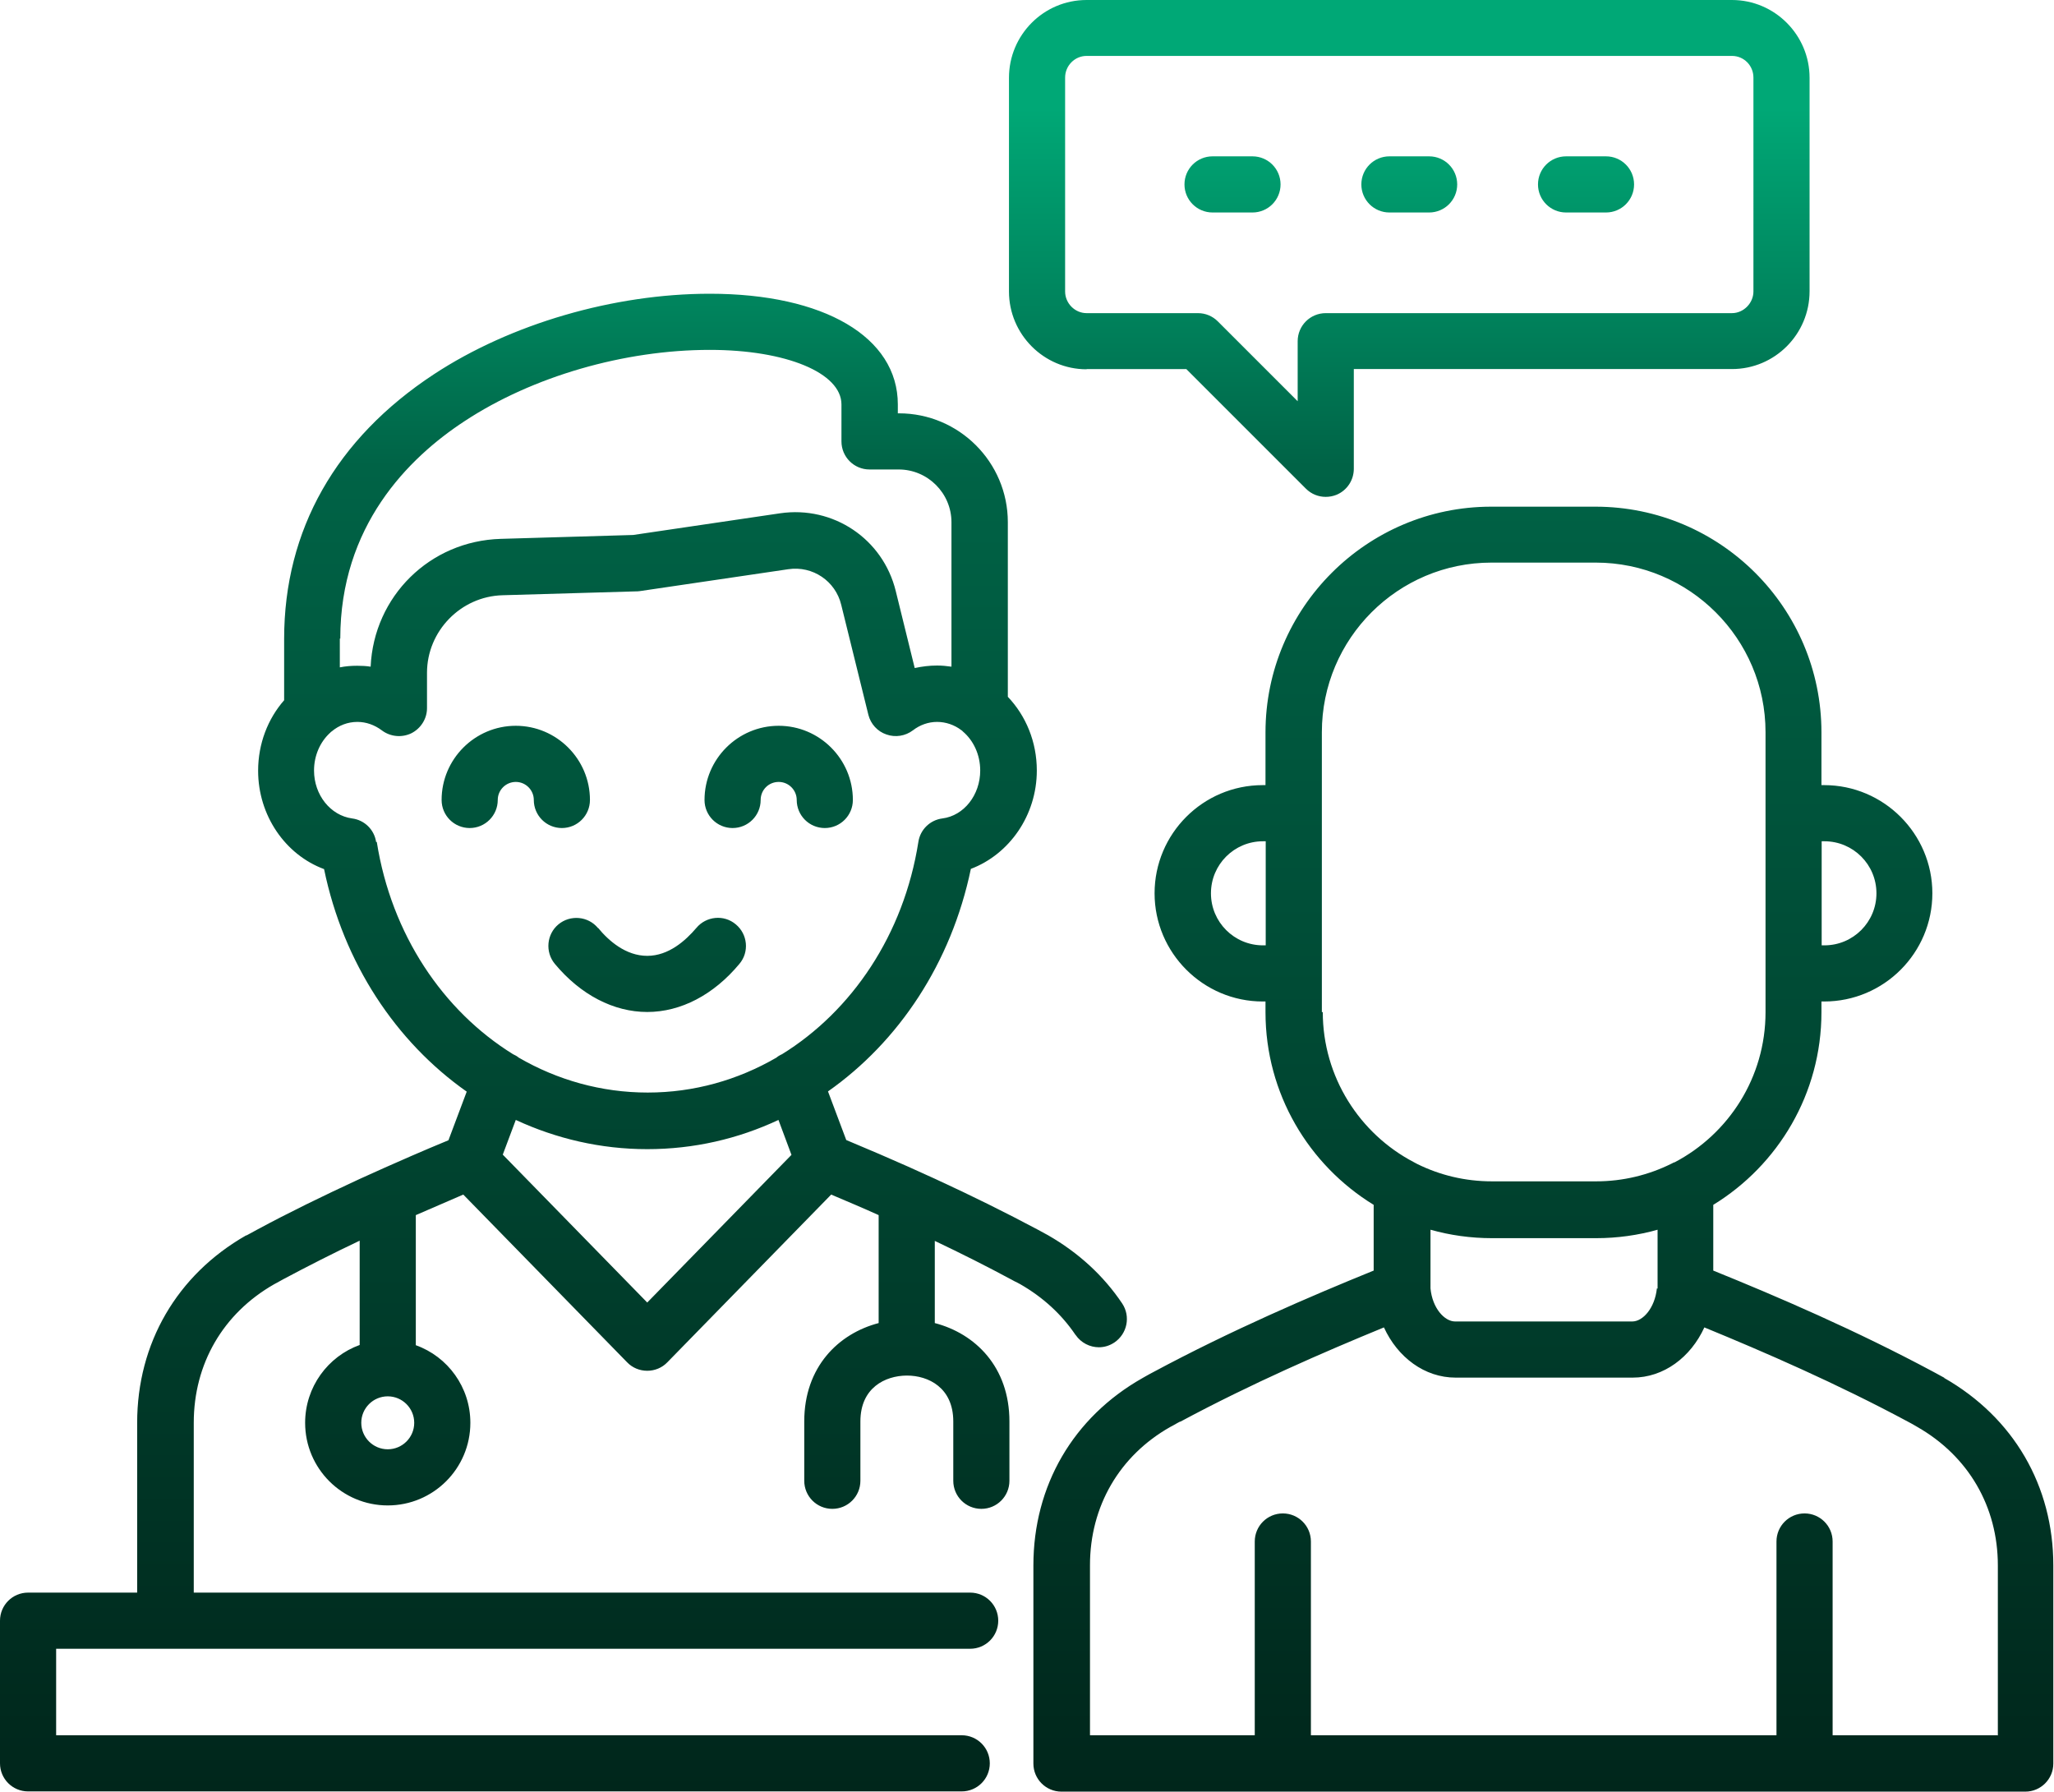 <?xml version="1.0" encoding="UTF-8"?><svg id="Layer_2" xmlns="http://www.w3.org/2000/svg" xmlns:xlink="http://www.w3.org/1999/xlink" viewBox="0 0 90 78.51"><defs><style>.cls-1{fill:url(#linear-gradient);}</style><linearGradient id="linear-gradient" x1="-459" y1="-3821.05" x2="-459" y2="-3899.56" gradientTransform="translate(504 -3821.05) scale(1 -1)" gradientUnits="userSpaceOnUse"><stop offset="0" stop-color="#00a876"/><stop offset=".06" stop-color="#00a876"/><stop offset=".19" stop-color="#007d58"/><stop offset=".26" stop-color="#006346"/><stop offset="1" stop-color="#00261b"/></linearGradient></defs><g id="Layer_1-2"><path class="cls-1" d="M47.13,58.49c.24,.35,.63,.54,1.02,.54,.24,0,.47-.07,.68-.21,.56-.38,.72-1.14,.34-1.71-.82-1.22-1.91-2.22-3.25-2.99l-.13-.07c-.11-.06-.22-.12-.33-.18-1.39-.74-2.86-1.47-4.49-2.22-.78-.36-1.59-.72-2.45-1.09-.47-.2-.95-.4-1.44-.61,0,0,0,0,0,0l-.8-2.13s0,0,0,0c3.1-2.18,5.4-5.62,6.26-9.75,1.69-.64,2.89-2.35,2.89-4.31,0-1.26-.48-2.4-1.27-3.23t0,0v-7.65c0-2.63-2.14-4.77-4.77-4.77h-.05v-.39c0-2.95-3.23-4.85-8.24-4.85-4.2,0-8.73,1.32-12.09,3.53-4.29,2.82-6.56,6.82-6.56,11.59v2.69h0c-.71,.81-1.14,1.9-1.14,3.09,0,1.96,1.19,3.68,2.89,4.31,.85,4.12,3.15,7.57,6.25,9.75l-.8,2.13c-.56,.23-1.1,.46-1.63,.69-.79,.34-1.54,.68-2.27,1.01-1.62,.75-3.1,1.47-4.49,2.22-.11,.06-.22,.12-.33,.18l-.13,.07s-.01,0-.02,0c-3.03,1.73-4.77,4.73-4.77,8.21v7.44H1.23c-.68,0-1.23,.55-1.23,1.23v6.25c0,.68,.55,1.23,1.23,1.23H42.14c.68,0,1.23-.55,1.23-1.23s-.55-1.23-1.23-1.23H2.46v-3.79H42.51c.68,0,1.23-.55,1.23-1.23s-.55-1.23-1.23-1.23H8.49v-7.44c0-2.58,1.28-4.79,3.52-6.07l.13-.07c.1-.05,.19-.11,.29-.16,1.05-.56,2.15-1.12,3.33-1.68v4.57c-1.39,.5-2.39,1.84-2.39,3.41,0,2,1.62,3.62,3.62,3.62s3.62-1.62,3.62-3.62c0-1.56-.99-2.9-2.39-3.4v-5.7c.67-.29,1.36-.59,2.08-.9l7.18,7.35c.23,.24,.55,.37,.88,.37s.65-.13,.88-.37l7.18-7.35s0,0,0,0c.73,.31,1.42,.6,2.08,.9v4.73c-1.76,.46-3.26,1.92-3.26,4.31v2.6c0,.68,.55,1.23,1.23,1.23s1.23-.55,1.23-1.23v-2.6c0-1.48,1.09-2,2.02-2.01,0,0,0,0,.01,0,0,0,0,0,.01,0,.94,0,2.03,.53,2.03,2.01v2.6c0,.68,.55,1.23,1.23,1.23s1.23-.55,1.23-1.23v-2.6c0-2.39-1.5-3.85-3.27-4.31v-3.6c1.18,.56,2.29,1.12,3.33,1.68,0,0,.01,0,.02,.01,.09,.05,.18,.1,.27,.14l.13,.07c.99,.57,1.8,1.31,2.41,2.21Zm-30.14,5.01c-.64,0-1.16-.52-1.16-1.16s.52-1.16,1.16-1.16,1.16,.52,1.16,1.16-.52,1.16-1.16,1.16Zm-2.08-35.52c0-4.92,2.96-7.9,5.45-9.53,2.98-1.96,7-3.12,10.74-3.12,3.35,0,5.77,1.01,5.77,2.39v1.62c0,.68,.55,1.23,1.23,1.23h1.28c1.27,0,2.31,1.04,2.31,2.31v6.33s0,0,0,0c-.21-.03-.42-.05-.63-.05-.33,0-.66,.04-.98,.11l-.83-3.37c-.56-2.29-2.74-3.75-5.07-3.41l-6.44,.95-5.8,.17c-3.11,.09-5.56,2.52-5.7,5.6-.19-.03-.39-.04-.59-.04-.26,0-.51,.02-.76,.07v-1.26Zm1.57,8.91c-.08-.54-.51-.96-1.05-1.03-.95-.13-1.67-1.03-1.67-2.1,0-.66,.27-1.25,.69-1.64,.01-.01,.03-.02,.04-.04,.01-.01,.02-.02,.04-.03,.32-.27,.71-.42,1.13-.42,.38,0,.75,.13,1.07,.37,.37,.28,.87,.33,1.29,.13,.42-.21,.69-.64,.69-1.1v-1.55c0-1.83,1.48-3.35,3.31-3.4l5.87-.17s.1,0,.14-.01l6.51-.96c1.07-.16,2.07,.52,2.32,1.56l1.19,4.82c.1,.4,.4,.73,.79,.86,.39,.14,.83,.07,1.16-.18,.31-.24,.68-.37,1.06-.37s.76,.13,1.06,.36c0,0,0,0,0,0,.02,.01,.03,.02,.05,.04,0,0,.01,0,.02,.02,.46,.39,.76,1.01,.76,1.71,0,1.07-.71,1.98-1.66,2.1-.54,.07-.97,.49-1.05,1.03-.64,4.06-2.91,7.41-5.99,9.31,0,0,0,0-.01,0,0,0,0,0,0,0-.08,.04-.15,.08-.22,.14,0,0,0,0,0,0,0,0,0,0,0,0,0,0,0,0,0,0-1.69,.98-3.61,1.53-5.64,1.53s-3.96-.55-5.65-1.53c0,0,0,0,0,0-.07-.06-.16-.11-.25-.15,0,0,0,0,0,0,0,0,0,0,0,0,0,0,0,0,0,0,0,0,0,0,0,0-3.07-1.9-5.33-5.25-5.97-9.3Zm11.88,20.18l-6.33-6.48,.57-1.52c1.77,.82,3.72,1.28,5.76,1.28s3.98-.45,5.75-1.28h0l.57,1.53-6.33,6.48Zm-2.15-16.41c.46,.56,1.21,1.22,2.15,1.22s1.68-.67,2.15-1.22c.43-.52,1.21-.6,1.73-.16,.52,.43,.6,1.21,.16,1.73-1.13,1.36-2.57,2.11-4.04,2.11s-2.92-.75-4.05-2.11c-.43-.52-.36-1.3,.16-1.73,.52-.43,1.3-.36,1.73,.16Zm-3.61-6.4c-.43,0-.79,.35-.79,.79,0,.68-.55,1.23-1.23,1.23s-1.23-.55-1.23-1.23c0-1.79,1.46-3.25,3.25-3.25s3.25,1.46,3.25,3.25c0,.68-.55,1.23-1.23,1.23s-1.23-.55-1.23-1.23c0-.43-.35-.79-.79-.79Zm8.27,.79c0-1.79,1.46-3.25,3.25-3.25s3.25,1.46,3.25,3.25c0,.68-.55,1.23-1.23,1.23s-1.23-.55-1.23-1.23c0-.43-.35-.79-.79-.79s-.79,.35-.79,.79c0,.68-.55,1.23-1.23,1.23s-1.23-.55-1.23-1.23Zm16.74-18.88h4.37l5.24,5.24c.24,.24,.55,.36,.87,.36,.16,0,.32-.03,.47-.09,.46-.19,.76-.64,.76-1.14v-4.37h16.57c1.88,0,3.4-1.53,3.4-3.41V3.41c0-1.88-1.53-3.41-3.4-3.41h-28.28c-1.88,0-3.4,1.53-3.4,3.41V12.77c0,1.88,1.53,3.41,3.4,3.41Zm-.94-12.77c0-.52,.42-.95,.94-.95h28.28c.52,0,.94,.42,.94,.95V12.77c0,.51-.43,.95-.94,.95h-17.8c-.68,0-1.23,.55-1.23,1.23v2.63l-3.5-3.5c-.23-.23-.54-.36-.87-.36h-4.88c-.51,0-.94-.43-.94-.95V3.41Zm5.23,4.68c0-.68,.55-1.23,1.23-1.23h1.75c.68,0,1.23,.55,1.23,1.23s-.55,1.23-1.23,1.23h-1.75c-.68,0-1.23-.55-1.23-1.23Zm7.75,0c0-.68,.55-1.23,1.23-1.23h1.74c.68,0,1.23,.55,1.23,1.23s-.55,1.23-1.23,1.23h-1.74c-.68,0-1.23-.55-1.23-1.23Zm7.74,0c0-.68,.55-1.23,1.23-1.23h1.75c.68,0,1.23,.55,1.23,1.23s-.55,1.23-1.23,1.23h-1.75c-.68,0-1.23-.55-1.23-1.23Zm17.81,52.29l-.13-.07c-.11-.06-.22-.12-.33-.18-3.41-1.83-6.88-3.32-9.67-4.45v-2.88c2.84-1.74,4.74-4.87,4.74-8.44v-.47h.12c2.62,0,4.74-2.13,4.74-4.74s-2.13-4.74-4.74-4.74h-.12v-2.31c0-5.46-4.44-9.89-9.9-9.89h-4.57c-5.45,0-9.89,4.44-9.89,9.89v2.31h-.12c-2.62,0-4.74,2.13-4.74,4.74s2.13,4.74,4.74,4.74h.12v.47c0,3.57,1.9,6.7,4.74,8.44v2.88c-2.78,1.13-6.25,2.62-9.66,4.45-.11,.06-.23,.12-.33,.18l-.14,.08c-3.04,1.72-4.78,4.72-4.78,8.21v8.68c0,.68,.55,1.23,1.23,1.23h42.23c.68,0,1.23-.55,1.23-1.23v-8.68c0-3.49-1.74-6.48-4.79-8.22Zm-5.38-23.51h.12c1.26,0,2.28,1.02,2.28,2.28s-1.02,2.28-2.28,2.28h-.12v-4.56Zm-24.36,4.56h-.12c-1.26,0-2.28-1.02-2.28-2.28s1.02-2.28,2.28-2.28h.12v4.56Zm2.46,2.93v-12.27c0-4.1,3.33-7.43,7.43-7.43h4.57c4.1,0,7.44,3.33,7.44,7.43v12.27c0,2.86-1.62,5.34-3.99,6.58,0,0,0,0,0,0,0,0-.01,0-.02,0,0,0-.01,0-.02,.01-.03,.02-.07,.03-.1,.05,0,0,0,0,0,0h0c-.99,.49-2.11,.77-3.29,.77h-4.57c-1.17,0-2.28-.27-3.27-.76h0s0,0,0,0c0,0,0,0,0,0-.05-.03-.1-.05-.15-.08,0,0,0,0,0,0,0,0,0,0,0,0-2.37-1.24-3.99-3.73-3.99-6.58Zm14.68,12.1c-.09,.86-.61,1.45-1.08,1.45h-7.76c-.47,0-1-.59-1.08-1.45,0,0,0,0,0,0,0-.03,0-.06,0-.08,0-.05,0-.1,0-.16v-2.33c.85,.24,1.76,.37,2.69,.37h4.57c.93,0,1.84-.13,2.69-.37h0v2.33s0,.1,0,.14c0,0,0,0,0,0,0,.01,0,.03,0,.04,0,.01,0,.03,0,.04,0,0,0,.02,0,.03,0,0,0,0,0,0Zm14.92,19.58h-7.22v-8.49c0-.68-.55-1.23-1.23-1.23s-1.23,.55-1.23,1.23v8.49h-20.4v-8.49c0-.68-.55-1.23-1.23-1.23s-1.23,.55-1.23,1.23v8.49h-7.22v-7.45c0-2.58,1.29-4.8,3.52-6.06l.15-.08c.09-.05,.17-.1,.27-.15,0,0,.01,0,.02,0,3.11-1.67,6.29-3.05,8.92-4.13,.6,1.31,1.78,2.2,3.14,2.2h7.76c1.36,0,2.54-.89,3.14-2.2,2.63,1.08,5.81,2.46,8.92,4.13,.1,.05,.2,.11,.29,.16l.12,.07c2.24,1.28,3.53,3.49,3.53,6.07v7.45h0Z"/></g></svg>